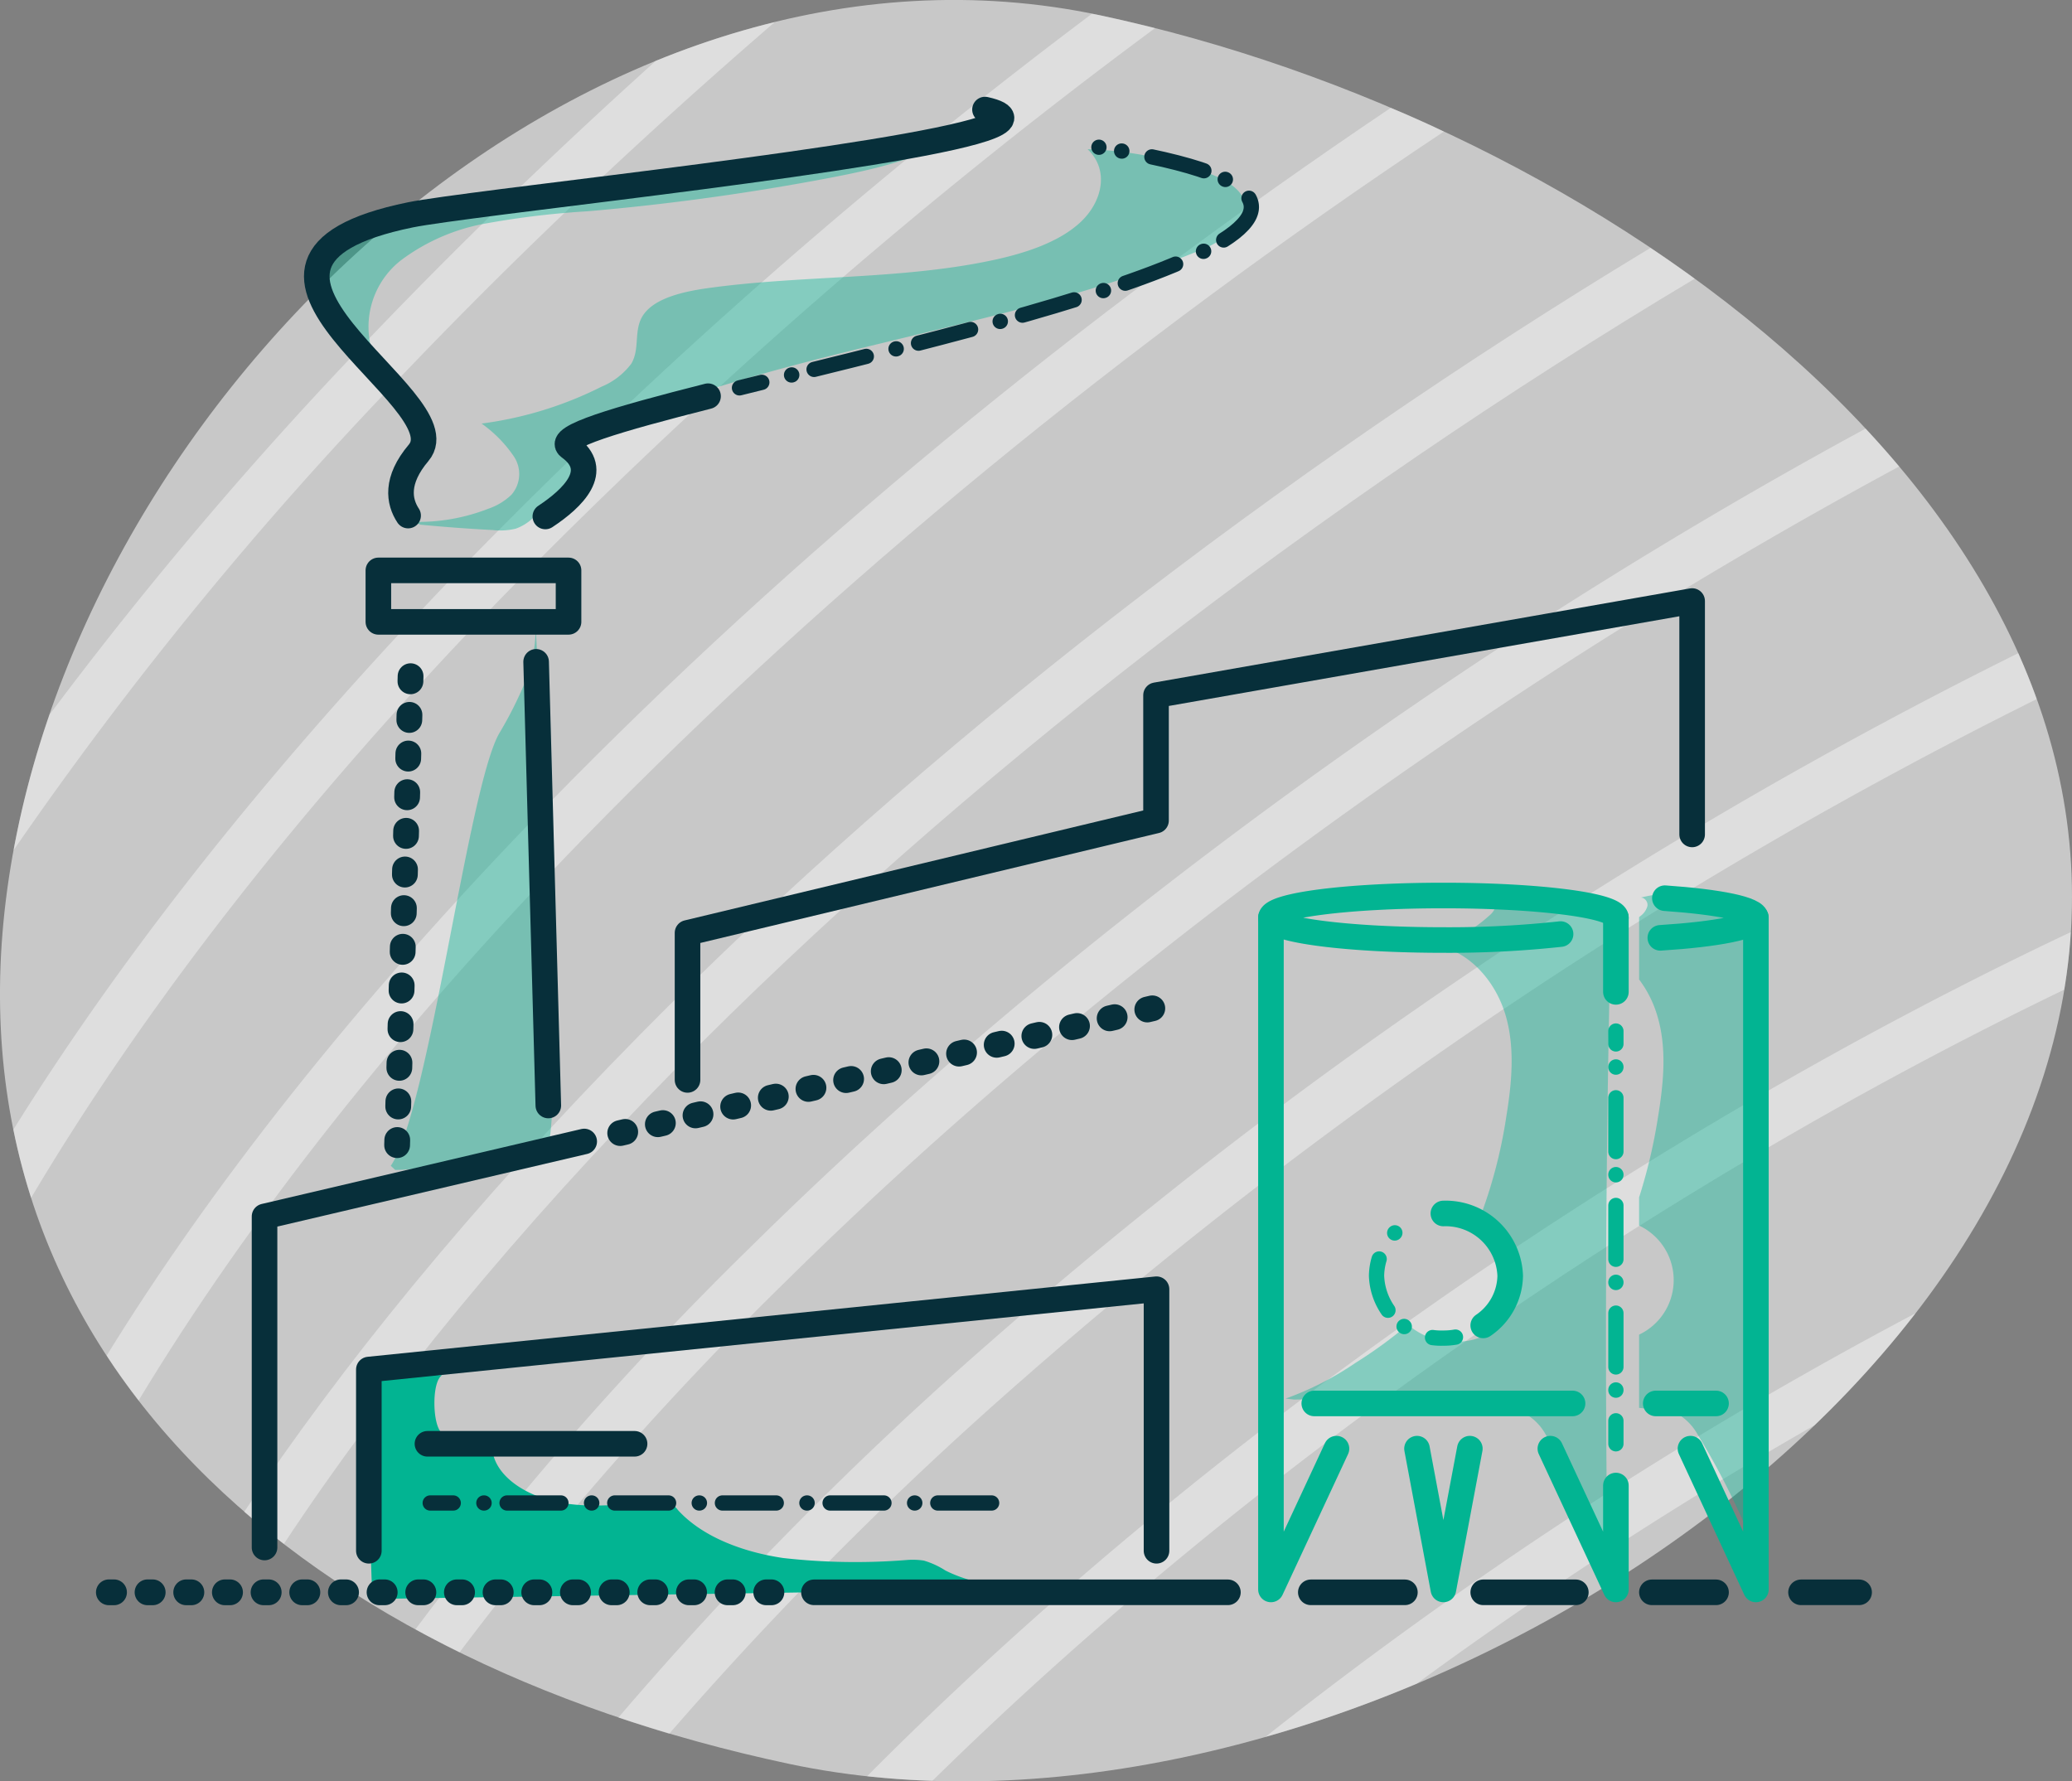 <svg xmlns="http://www.w3.org/2000/svg" viewBox="0 0 208.97 179.67">
  <rect x="0" y="0" width="208.97" height="179.67" fill="#808080" stroke="none"/>
  <defs>
    <style>
      .cls-1 {
        fill: #f8f8f8;
        opacity: 0.6;
      }

      .cls-2 {
        opacity: 0.4;
      }

      .cls-3 {
        fill: #fff;
      }

      .cls-4 {
        opacity: 0.41;
      }

      .cls-5 {
        fill: #02b492;
      }

      .cls-10, .cls-6, .cls-7, .cls-8, .cls-9 {
        fill: none;
        stroke-linecap: round;
        stroke-linejoin: round;
      }

      .cls-6, .cls-7, .cls-8 {
        stroke: #072f3a;
      }

      .cls-6 {
        stroke-width: 2.6px;
        stroke-dasharray: 0.52 3.38;
      }

      .cls-7, .cls-9 {
        stroke-width: 2.58px;
      }

      .cls-10, .cls-8 {
        stroke-width: 1.54px;
        stroke-dasharray: 2.32 3.09 0.02;
      }

      .cls-10, .cls-9 {
        stroke: #02b492;
      }
    </style>
  </defs>
  <title>Icon-Manufacturers-OnColour</title>
  <g id="Layer_2" data-name="Layer 2">
    <g id="Artwork">
      <path class="cls-1" d="M208.07,100.55c-8.66,48.7-78.16,88.05-128.5,77.35S-7.39,135,1.27,86.27,60.6-9.16,110.94,1.54,216.73,51.85,208.07,100.55Z"/>
      <g class="cls-2">
        <path class="cls-3" d="M145.62,13.27Q143,12,140.26,10.88C108.87,32,79.77,56,55.33,81.05c-20.06,20.59-34.4,39.19-44.57,55.67,1,1.55,2.09,3.05,3.22,4.53,11.08-18.34,26.19-37.5,44.91-56.73C83.77,59,113.53,34.6,145.62,13.27Z"/>
        <path class="cls-3" d="M193.18,132.46a428.69,428.69,0,0,0-65.55,42.72,131.71,131.71,0,0,0,15.26-5.37A423.77,423.77,0,0,1,183,143.75,103.38,103.38,0,0,0,193.18,132.46Z"/>
        <path class="cls-3" d="M37.67,33.68A404.21,404.21,0,0,0,5,72.08,94.44,94.44,0,0,0,1.37,85.75,377.55,377.55,0,0,1,41.26,37.12C52.64,25.24,65,13.56,78.14,2.23a85,85,0,0,0-12,3.91C56.13,15.15,46.6,24.36,37.67,33.68Z"/>
        <path class="cls-3" d="M46.83,57C28,76.47,12.79,95.56,1.35,113.93a64.85,64.85,0,0,0,1.79,6.88C14.7,101.33,30.61,80.94,50.4,60.48A545,545,0,0,1,116.49,2.84q-2.79-.7-5.55-1.3l-.81-.15A545.83,545.83,0,0,0,46.83,57Z"/>
        <path class="cls-3" d="M103.28,139A477,477,0,0,1,205.41,70.51q-.84-2.34-1.86-4.63A482.2,482.2,0,0,0,100,135.23a367.67,367.67,0,0,0-37.63,38q2.54.85,5.13,1.63A367.45,367.45,0,0,1,103.28,139Z"/>
        <path class="cls-3" d="M208.18,99.82a55.6,55.6,0,0,0,.67-5.81c-43.64,20.62-87.71,51.22-121.4,85.14,2.18.23,4.37.39,6.59.46C126.2,148,167.29,119.53,208.18,99.82Z"/>
        <path class="cls-3" d="M79.14,129.35c31.36-31,71.44-60.22,112.4-82.3q-1.64-1.95-3.39-3.82c-41,22.24-81.08,51.56-112.5,82.59A332.21,332.21,0,0,0,41.9,164.33c1.45.8,2.94,1.57,4.45,2.32A332.18,332.18,0,0,1,79.14,129.35Z"/>
        <path class="cls-3" d="M68.17,107.77c28.56-29,64.82-57,102.75-79.66q-2.19-1.59-4.46-3.11C128.86,47.71,93,75.52,64.63,104.27c-17.37,17.61-30.33,33.71-40,48.21q1.92,1.67,4,3.24C38.93,140.11,52.2,124,68.17,107.77Z"/>
      </g>
      <g class="cls-4">
        <path class="cls-5" d="M161.88,92.6a3.63,3.63,0,0,0-1.48-1.07,15.35,15.35,0,0,0-10.23-1c.42,0,.74.44.68.85a1.91,1.91,0,0,1-.69,1,14.33,14.33,0,0,1-5.18,3c3.37.68,5.89,3.72,6.86,7s.63,6.83.08,10.22a49.49,49.49,0,0,1-2.8,10.57,6.3,6.3,0,0,1,4.34,5.87,6.52,6.52,0,0,1-6.74,6.28A7,7,0,0,1,142,133.6a45.71,45.71,0,0,1-5.28,3.85,31.17,31.17,0,0,1-7.06,3.61l.86.1A152.86,152.86,0,0,1,152,142.22a5.56,5.56,0,0,1,2.09.53,5.41,5.41,0,0,1,1.78,1.9,75.88,75.88,0,0,1,6.25,12.73q-.41-31.07.31-62.14A4.25,4.25,0,0,0,161.88,92.6Z"/>
      </g>
      <g class="cls-4">
        <path class="cls-5" d="M177.19,92.6a3.73,3.73,0,0,0-1.49-1.07,15.33,15.33,0,0,0-10.22-1c.41,0,.74.44.67.85a1.85,1.85,0,0,1-.69,1l-.15.12v6.29a11.44,11.44,0,0,1,1.83,3.64c1,3.3.63,6.83.08,10.22a54.09,54.09,0,0,1-1.91,8.12v2.84a6.08,6.08,0,0,1,0,11V142c.66.07,1.31.12,2,.2a5.51,5.51,0,0,1,2.08.53,5.44,5.44,0,0,1,1.79,1.9,75.83,75.83,0,0,1,6.24,12.73q-.39-31.07.31-62.14A4.18,4.18,0,0,0,177.19,92.6Z"/>
      </g>
      <g class="cls-4">
        <path class="cls-5" d="M39.41,117.58c3.86-5.57,7.76-38,10.93-43.6A39.92,39.92,0,0,0,53,68.7a14.47,14.47,0,0,0,1-6.06c.44,9.37,2.87,43.44,1.35,52.88C51,115.77,44.07,118,39.86,118"/>
      </g>
      <g class="cls-4">
        <path class="cls-5" d="M41.62,52.63a19.41,19.41,0,0,0,7.63-1.32,6.3,6.3,0,0,0,2.33-1.41A3.18,3.18,0,0,0,51.8,46a13,13,0,0,0-3.23-3.28A37.68,37.68,0,0,0,60.67,39a7.21,7.21,0,0,0,3-2.32c.89-1.5.22-3.32,1.14-4.81,1.1-1.77,4-2.45,6.58-2.81,9.38-1.31,19.17-.84,28.36-2.74,3.47-.71,7-1.84,9.22-3.91s2.93-5.26.72-7.36a38,38,0,0,1,11.89,2.3c1.67.62,3.39,1.49,3.88,2.82a3.08,3.08,0,0,1-1.25,3.26,13.85,13.85,0,0,1-3.84,2.08C100.94,33.42,77.69,35.36,59,44.11a2.53,2.53,0,0,0-1.21.88,2.06,2.06,0,0,0,0,1.23c.31,2.33-2,4.37-4.12,6.1a4.92,4.92,0,0,1-1.65,1,6.64,6.64,0,0,1-2.32.14q-3.64-.19-7.28-.54"/>
      </g>
      <g class="cls-4">
        <path class="cls-5" d="M37.88,36.38a8.52,8.52,0,0,1,2.55-10.12,20.14,20.14,0,0,1,8.73-3.75,86.23,86.23,0,0,1,10.1-1.2,241,241,0,0,0,24.42-3.37c4.5-.86,9.11-1.92,12.62-4.17L60.63,19c-2.71.4-5.42.8-8.15,1.09a103.75,103.75,0,0,0-10.37,1.25c-3.38.69-6.68,2-8.75,4s-2.66,5.08-.78,7.26c1.22,1.41,3.27,2.31,5.29,3.08"/>
      </g>
      <g>
        <line class="cls-6" x1="40.05" y1="115.5" x2="41.45" y2="66.75"/>
        <line class="cls-7" x1="55.3" y1="111.5" x2="54.07" y2="66.75"/>
      </g>
      <rect class="cls-7" x="38.16" y="57.53" width="19.18" height="5.19"/>
      <path class="cls-7" d="M41.16,52c-.93-1.41-1.3-3.54,1.06-6.33,4.61-5.45-24.62-19.14-.83-24,1.43-.29,4.85-.75,9.36-1.33l3.18-.4c20.15-2.52,55.12-6.72,45.41-8.89"/>
      <path class="cls-8" d="M74.58,39.12c28.12-7,76.53-17.95,36.25-24.27"/>
      <path class="cls-7" d="M55,52.09c2.77-1.83,5.69-4.64,2.41-7-1.34-1,4.82-2.8,14-5.13"/>
      <path class="cls-5" d="M98.78,160.34c-4.52.29,10.82.31,6.3.06-3.38-.19-6.89-.56-9.73-2a8.39,8.39,0,0,0-2.18-1,7.41,7.41,0,0,0-1.7-.06,65.08,65.08,0,0,1-12.49-.2c-4.11-.61-8.16-2.15-10.6-4.83a2.61,2.61,0,0,0-1-.82,3,3,0,0,0-1.33-.06c-3.21.32-6.51.7-9.66.1s-6.17-2.43-6.69-5a1.18,1.18,0,0,0-.29-.7,1.88,1.88,0,0,0-1.22-.27,5.93,5.93,0,0,1-3.67-1.08c-.91-.78-1-5.13.06-5.77l-4.71-.34a2.69,2.69,0,0,0-1.27.12,1.54,1.54,0,0,0-.74,1.42,165.5,165.5,0,0,0-.29,21.36Z"/>
      <polyline class="cls-7" points="69.34 108.92 69.34 94.09 116.59 82.76 116.59 70.12 170.66 60.62 170.66 84.16"/>
      <line class="cls-6" x1="62.55" y1="114.28" x2="119.33" y2="100.97"/>
      <polyline class="cls-7" points="26.68 156.08 26.68 122.69 58.92 115.13"/>
      <polyline class="cls-7" points="37.2 156.41 37.2 138.13 116.64 130.03 116.64 156.41"/>
      <line class="cls-8" x1="43.39" y1="151.59" x2="100.3" y2="151.59"/>
      <line class="cls-7" x1="43.11" y1="145.62" x2="64" y2="145.62"/>
      <line class="cls-6" x1="77.8" y1="160.6" x2="10.46" y2="160.6"/>
      <line class="cls-7" x1="123.84" y1="160.6" x2="82.09" y2="160.6"/>
      <line class="cls-7" x1="141.69" y1="160.6" x2="132.2" y2="160.6"/>
      <line class="cls-7" x1="158.93" y1="160.6" x2="149.59" y2="160.6"/>
      <line class="cls-7" x1="173.07" y1="160.6" x2="166.6" y2="160.6"/>
      <line class="cls-7" x1="187.5" y1="160.6" x2="181.64" y2="160.6"/>
      <polyline class="cls-9" points="128.18 92.56 128.18 160.31 134.79 146.11"/>
      <line class="cls-9" x1="162.97" y1="100.04" x2="162.97" y2="92.56"/>
      <line class="cls-10" x1="162.97" y1="145.62" x2="162.97" y2="103.99"/>
      <polyline class="cls-9" points="156.36 146.11 162.97 160.31 162.97 149.83"/>
      <line class="cls-9" x1="173.07" y1="141.55" x2="166.99" y2="141.55"/>
      <polyline class="cls-9" points="142.91 146.11 145.57 160.31 148.24 146.11"/>
      <path class="cls-9" d="M157.39,94.21a104.35,104.35,0,0,1-11.82.6c-9.6,0-17.39-1-17.39-2.25s7.79-2.24,17.39-2.24,17.4,1,17.4,2.24"/>
      <path class="cls-9" d="M145.57,122.39a6.52,6.52,0,0,1,6.74,6.29,6.16,6.16,0,0,1-2.72,5"/>
      <path class="cls-10" d="M146.79,134.86a6.93,6.93,0,0,1-1.22.1,6.52,6.52,0,0,1-6.74-6.28,6.24,6.24,0,0,1,3.6-5.56"/>
      <polyline class="cls-9" points="170.49 146.11 177.09 160.31 177.09 92.56"/>
      <line class="cls-9" x1="132.55" y1="141.55" x2="158.6" y2="141.55"/>
      <path class="cls-9" d="M167.91,90.59c5.47.38,9.18,1.12,9.18,2s-3.93,1.64-9.64,2"/>
    </g>
  </g>
</svg>
